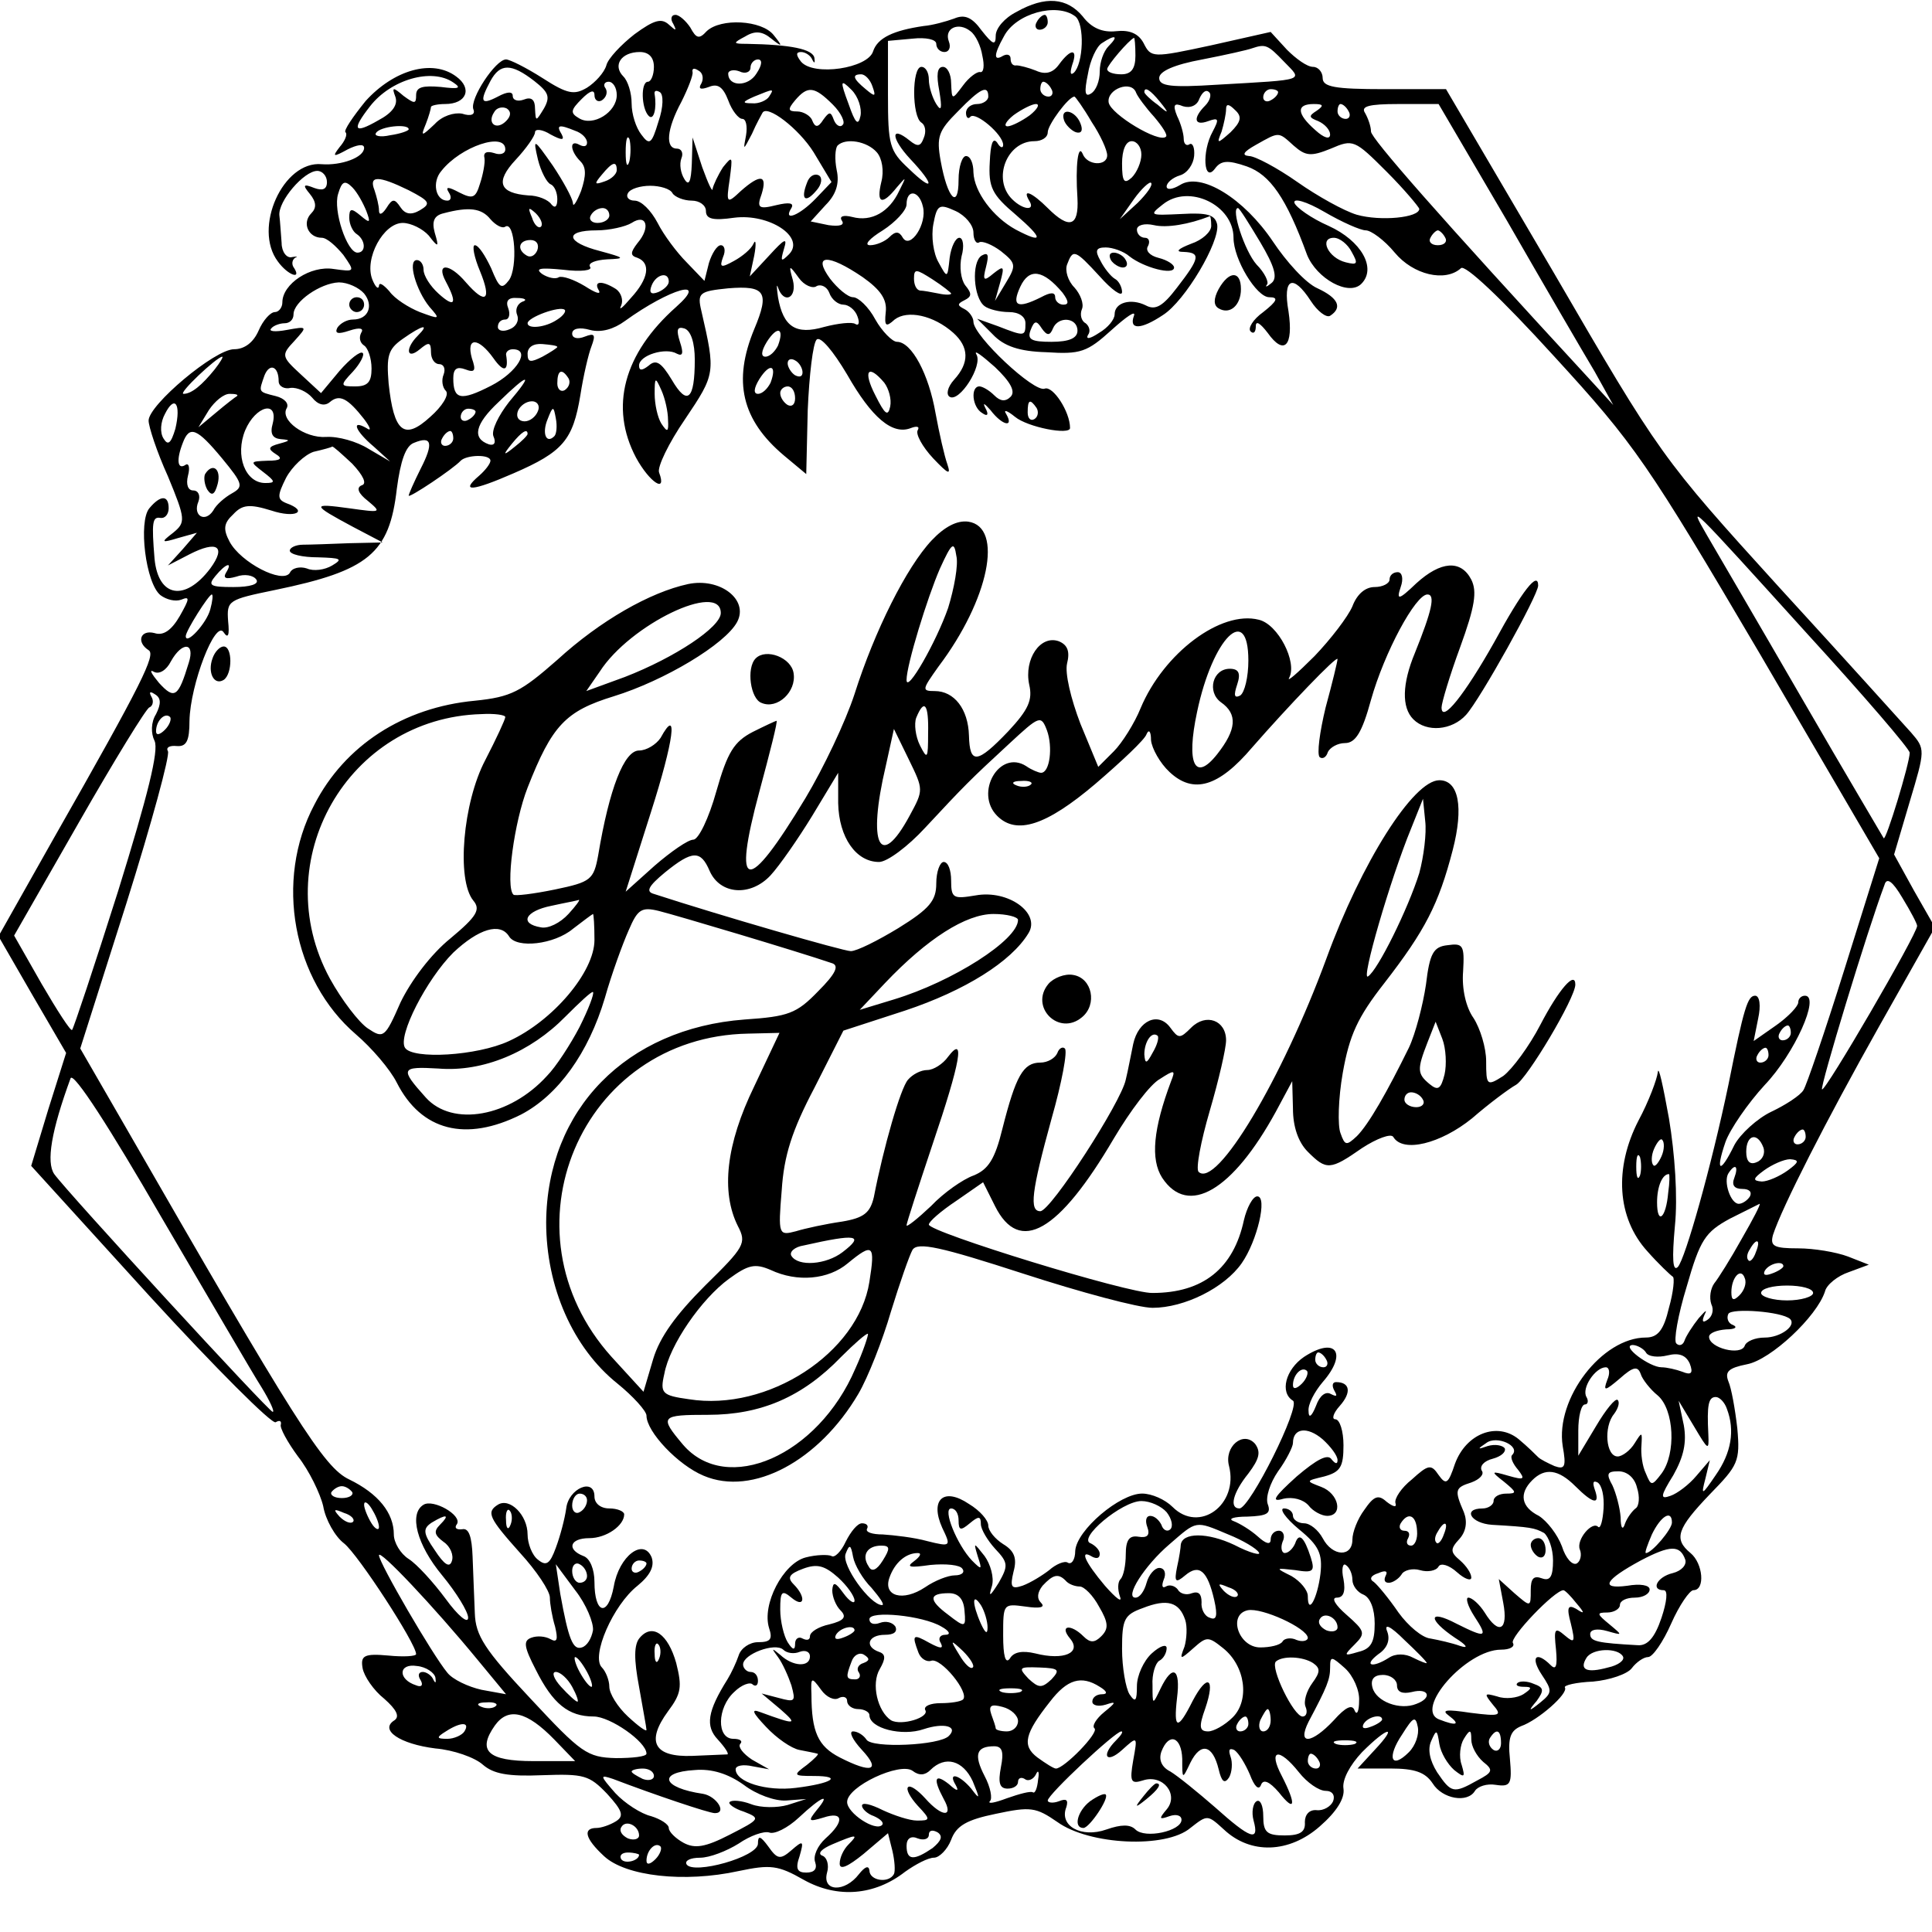 <?xml version="1.0" standalone="no"?>
<!DOCTYPE svg PUBLIC "-//W3C//DTD SVG 20010904//EN"
 "http://www.w3.org/TR/2001/REC-SVG-20010904/DTD/svg10.dtd">
<svg version="1.0" xmlns="http://www.w3.org/2000/svg"
 width="260pt" height="260pt" viewBox="0 0 260 260"
 preserveAspectRatio="xMidYMid meet">
<g transform="translate(0,260) scale(0.1,-0.1)"
fill="#000000" stroke="none">
<path d="M1368 2584 c-16 -8 -28 -22 -28 -32 0 -14 -4 -12 -19 7 -13 18 -23
22 -37 16 -11 -4 -29 -9 -41 -10 -41 -6 -62 -16 -68 -34 -7 -23 -80 -34 -97
-14 -7 9 -7 13 0 13 6 0 13 -5 15 -10 3 -6 4 -5 3 2 -2 12 -32 18 -91 19 -19
0 -19 1 -2 10 13 8 23 7 35 -3 15 -12 16 -11 3 5 -16 20 -71 23 -90 5 -10 -11
-14 -10 -22 5 -6 9 -15 17 -20 17 -6 0 -7 -6 -3 -12 5 -10 4 -10 -6 -1 -10 9
-20 6 -46 -13 -18 -14 -36 -33 -38 -42 -3 -10 -15 -23 -26 -30 -17 -10 -26 -9
-60 13 -22 14 -44 25 -49 25 -14 0 -49 -53 -44 -67 3 -7 -3 -10 -15 -6 -11 2
-27 -3 -37 -14 -18 -17 -19 -17 -12 0 4 10 7 21 7 23 0 2 9 4 19 4 29 0 37 21
15 37 -32 24 -84 9 -122 -33 -17 -21 -30 -40 -27 -42 3 -3 -1 -12 -8 -20 -10
-13 -9 -14 11 -3 12 6 22 8 22 2 0 -13 -31 -24 -57 -22 -52 5 -93 -86 -59
-131 13 -18 32 -25 22 -9 -4 5 -3 11 1 14 5 2 2 2 -4 1 -7 -2 -14 7 -14 19 -1
12 -2 29 -3 37 -2 19 33 60 51 60 7 0 13 -7 13 -15 0 -10 -6 -12 -17 -8 -15 6
-16 4 -6 -8 9 -11 9 -19 2 -26 -13 -13 -4 -33 14 -33 7 0 19 -11 29 -23 16
-23 16 -23 -13 -19 -31 5 -69 -20 -69 -45 0 -7 -5 -13 -10 -13 -6 0 -16 -11
-22 -25 -7 -16 -19 -25 -33 -25 -26 0 -115 -75 -115 -96 0 -8 11 -42 26 -75
24 -58 24 -62 7 -76 -17 -13 -16 -14 7 -7 l25 7 -19 -22 -20 -22 29 15 c37 19
50 11 28 -19 -34 -45 -70 -39 -75 13 -4 49 -3 57 8 55 6 -1 11 5 11 13 0 18
-11 18 -26 0 -15 -18 -5 -101 15 -117 8 -6 20 -9 28 -6 12 5 11 1 -2 -22 -11
-19 -22 -27 -34 -23 -19 5 -25 -12 -8 -23 10 -6 -8 -43 -127 -252 l-75 -133
45 -78 46 -79 -24 -76 -23 -76 160 -176 c88 -96 164 -172 169 -169 5 3 8 2 7
-3 -2 -4 9 -24 23 -43 15 -19 30 -50 34 -67 3 -18 16 -41 28 -50 19 -15 97
-135 97 -149 0 -3 -17 -4 -37 -2 -33 3 -38 0 -35 -17 2 -11 15 -30 29 -41 17
-15 21 -24 14 -29 -21 -13 7 -32 55 -38 24 -2 53 -12 64 -22 14 -12 33 -16 80
-14 56 2 63 0 87 -25 21 -23 23 -30 12 -37 -8 -5 -20 -9 -26 -9 -19 0 -16 -14
10 -38 29 -27 108 -36 181 -20 43 9 53 8 88 -12 45 -25 95 -21 136 11 14 10
31 19 39 19 7 0 18 11 23 24 7 19 21 27 60 35 47 10 54 9 83 -11 43 -31 146
-36 179 -8 23 18 23 18 45 -2 36 -34 88 -32 129 4 23 20 34 38 32 51 -2 12 9
32 25 49 35 35 49 37 17 3 l-23 -25 44 0 c33 0 47 -5 57 -20 13 -21 47 -27 57
-10 4 6 16 10 28 8 20 -3 22 1 19 35 -3 29 1 38 15 44 23 8 64 44 59 52 -2 3
15 7 38 8 22 2 46 10 52 18 6 8 16 15 22 15 6 0 20 20 31 45 11 25 25 45 30
45 16 0 13 36 -4 50 -23 19 -18 33 26 79 38 39 41 44 37 89 -3 26 -8 54 -12
63 -5 13 0 18 25 23 32 6 94 64 105 98 2 9 17 21 32 26 l27 10 -28 11 c-16 6
-46 11 -67 11 -33 0 -38 3 -34 18 12 37 71 153 143 281 l75 133 -28 49 -27 49
21 71 c21 70 21 71 2 93 -10 11 -90 100 -178 196 -158 174 -160 177 -303 423
l-145 247 -83 0 c-67 0 -83 3 -83 15 0 8 -6 15 -13 15 -8 0 -23 11 -35 23
l-22 24 -80 -18 c-79 -17 -81 -17 -91 3 -7 13 -19 18 -37 16 -18 -2 -33 4 -45
20 -21 25 -50 28 -89 6z m79 -6 c13 -10 11 -64 -2 -76 -5 -4 -5 1 -2 11 8 22
-2 22 -18 0 -8 -11 -18 -14 -31 -8 -10 4 -22 7 -26 7 -5 -1 -8 3 -8 9 0 5 -4
7 -10 4 -13 -8 -13 1 1 26 16 31 71 46 96 27z m-125 -53 c3 -13 2 -23 -3 -22
-4 1 -15 -7 -23 -18 -15 -20 -15 -20 -16 3 0 12 -5 22 -11 22 -8 0 -9 -11 -5
-32 4 -24 3 -29 -4 -18 -5 8 -10 23 -10 33 0 9 -4 17 -10 17 -13 0 -13 -67 0
-75 5 -3 7 -12 3 -21 -4 -11 -8 -12 -19 -3 -26 21 -25 3 1 -25 34 -36 32 -46
-2 -13 -26 24 -28 32 -28 99 l0 73 33 3 c18 2 32 -1 32 -7 0 -6 5 -11 11 -11
6 0 9 6 6 14 -7 18 13 27 29 14 7 -5 14 -20 16 -33z m170 13 c-7 -7 -12 -22
-12 -34 0 -13 -5 -26 -12 -30 -8 -5 -9 2 -4 26 3 19 12 38 19 42 18 12 23 10
9 -4z m36 -13 c0 -18 -6 -25 -19 -25 -11 0 -19 3 -19 7 0 5 29 39 36 42 1 1 2
-10 2 -24z m200 -8 c25 -26 32 -24 -90 -31 -62 -4 -78 -2 -78 9 0 9 20 18 58
25 31 6 62 13 67 15 18 6 21 5 43 -18z m-848 -7 c0 -11 -4 -20 -8 -20 -10 0
-9 -36 1 -46 7 -7 11 11 8 29 -1 5 2 6 7 3 5 -3 5 -20 -2 -40 -9 -30 -12 -32
-23 -17 -7 9 -13 27 -13 42 0 14 -5 30 -11 36 -15 15 -3 33 22 33 12 0 19 -7
19 -20z m138 -9 c-11 -18 -38 -18 -38 0 0 4 7 6 15 3 8 -4 15 -1 15 5 0 6 5
11 10 11 6 0 6 -7 -2 -19z m-299 -10 c19 -15 22 -21 13 -37 -11 -18 -11 -18
-12 0 0 12 -5 16 -15 12 -8 -3 -15 -1 -15 5 0 6 -7 6 -20 -1 -23 -12 -25 -7
-10 21 13 24 28 24 59 0z m225 -3 c-5 -8 -1 -9 10 -5 12 5 19 0 26 -18 5 -14
14 -25 19 -25 5 0 7 -10 5 -22 -4 -21 -4 -21 8 2 6 14 13 26 14 28 6 12 49
-21 69 -53 l24 -40 -21 -22 c-22 -23 -45 -32 -33 -13 4 7 -3 8 -20 4 -24 -6
-27 -4 -20 15 8 26 -2 27 -28 4 -19 -18 -20 -17 -15 16 4 31 4 32 -9 16 -7
-11 -13 -24 -14 -29 0 -6 -6 7 -14 29 l-13 40 -1 -35 c-1 -25 -4 -31 -10 -21
-5 8 -7 20 -4 28 3 7 0 13 -6 13 -16 0 -14 26 6 63 9 18 16 36 15 40 -1 5 2 6
8 2 6 -3 7 -11 4 -17z m-334 1 c12 -8 7 -9 -17 -6 -24 2 -33 0 -33 -11 0 -12
-2 -12 -17 -1 -14 12 -16 12 -11 -1 4 -11 -4 -22 -23 -32 -33 -19 -36 -13 -11
19 28 36 83 52 112 32z m564 -5 c5 -14 4 -15 -9 -4 -17 14 -19 20 -6 20 5 0
12 -7 15 -16z m-344 -12 c0 -23 -32 -43 -51 -31 -12 7 -11 11 4 26 11 11 17
13 17 5 0 -7 5 -10 10 -7 6 4 8 11 5 16 -4 5 -1 9 4 9 6 0 11 -8 11 -18z m328
-28 c-3 -14 -7 -10 -16 16 -12 32 -11 34 4 19 9 -9 14 -25 12 -35z m257 36 c3
-5 1 -10 -4 -10 -6 0 -11 5 -11 10 0 6 2 10 4 10 3 0 8 -4 11 -10z m138 -37
c11 -13 19 -25 16 -27 -9 -9 -74 30 -77 46 -3 18 31 31 37 13 2 -5 13 -20 24
-32z m-518 27 c-3 -5 -14 -10 -23 -9 -14 0 -13 2 3 9 27 11 27 11 20 0z m86
-11 c11 -11 17 -24 13 -27 -3 -4 -9 -1 -12 7 -4 11 -6 11 -14 0 -7 -11 -11
-11 -15 -1 -2 6 -12 12 -20 12 -13 0 -13 3 -3 15 17 20 26 19 51 -6z m209 11
c0 -5 -7 -10 -15 -10 -8 0 -15 -5 -15 -12 0 -6 3 -9 6 -5 7 7 44 -24 44 -38 0
-5 -4 -4 -8 3 -6 8 -9 -2 -10 -26 -2 -34 3 -44 35 -71 37 -32 38 -40 0 -20
-31 17 -56 51 -57 77 0 12 -4 22 -10 22 -5 0 -10 -14 -10 -32 0 -41 -15 -25
-24 25 -6 33 -3 41 23 67 31 32 41 36 41 20z m231 -7 c13 -16 12 -17 -3 -4
-10 7 -18 15 -18 17 0 8 8 3 21 -13z m61 -5 c-17 -17 -15 -28 4 -21 14 5 15 3
6 -14 -15 -27 -12 -70 3 -50 8 11 17 12 43 3 31 -11 53 -42 81 -119 13 -32 56
-56 73 -39 21 21 0 58 -44 78 -23 10 -44 25 -46 31 -2 7 16 2 40 -12 24 -14
49 -25 56 -25 7 0 25 -13 39 -30 25 -30 68 -40 89 -21 5 6 54 -40 125 -118
110 -120 126 -144 278 -402 l160 -274 -47 -150 c-26 -83 -51 -156 -55 -162 -4
-7 -24 -20 -43 -29 -19 -9 -42 -30 -50 -45 -19 -39 -26 -37 -12 4 6 17 30 52
53 77 40 42 75 120 54 120 -5 0 -9 -4 -9 -9 0 -5 -13 -19 -30 -31 l-30 -21 6
30 c4 18 2 31 -4 31 -10 0 -15 -15 -36 -120 -23 -110 -58 -234 -68 -245 -7 -7
-8 11 -4 55 4 39 0 97 -8 145 -8 44 -14 72 -15 62 -1 -9 -12 -39 -26 -65 -33
-64 -29 -131 12 -176 15 -17 31 -32 34 -34 3 -1 1 -21 -5 -42 -7 -30 -15 -40
-31 -40 -59 0 -122 -82 -112 -146 5 -28 3 -32 -11 -27 -9 4 -19 9 -22 12 -3 3
-14 14 -26 24 -29 24 -71 8 -86 -33 -9 -27 -12 -29 -22 -15 -10 15 -14 14 -36
-6 -14 -11 -24 -26 -22 -32 2 -6 -3 -5 -12 2 -11 10 -17 8 -30 -11 -9 -12 -16
-30 -16 -40 0 -24 -27 -23 -40 2 -6 11 -17 20 -25 20 -8 0 -15 5 -15 10 0 6
-6 10 -12 10 -7 0 2 -13 20 -28 27 -22 32 -33 29 -60 -4 -33 -17 -57 -17 -30
0 8 -10 20 -22 27 -22 11 -22 11 5 8 24 -4 27 -2 21 17 -9 28 -16 34 -21 19
-3 -7 -9 -13 -14 -13 -4 0 -6 7 -3 15 4 8 1 15 -5 15 -6 0 -11 -5 -11 -12 0
-7 -6 -6 -17 4 -10 9 -25 18 -33 21 -8 3 0 6 19 6 26 1 32 4 27 17 -3 9 3 28
14 44 11 15 20 33 20 38 0 20 19 23 40 5 11 -10 20 -22 20 -28 0 -6 -3 -5 -8
1 -5 8 -20 0 -47 -23 -31 -28 -35 -35 -18 -30 13 3 27 -1 34 -9 6 -8 18 -14
25 -14 22 0 16 30 -8 39 -21 8 -21 8 4 14 22 6 26 13 26 42 0 19 -5 35 -11 35
-5 0 -3 8 6 18 16 18 14 32 -5 32 -5 0 -6 -5 -2 -12 4 -7 3 -8 -5 -4 -7 4 -15
-2 -20 -16 -6 -15 -10 -17 -10 -7 -1 9 8 26 19 39 34 39 18 62 -25 34 -25 -17
-33 -48 -15 -59 11 -7 -58 -145 -72 -145 -14 0 -9 21 12 47 15 20 17 29 9 40
-16 18 -42 -4 -35 -30 13 -52 -40 -91 -76 -55 -10 10 -28 18 -41 18 -30 0 -88
-49 -90 -77 0 -12 -5 -19 -10 -16 -4 3 -16 -2 -25 -10 -9 -7 -25 -17 -36 -21
-15 -5 -17 -2 -12 19 5 18 1 28 -14 37 -11 7 -20 18 -20 25 0 7 -11 20 -26 29
-34 23 -53 6 -36 -32 12 -25 12 -26 -20 -18 -18 5 -45 8 -60 9 -14 0 -24 3
-21 8 2 4 -1 7 -7 7 -6 0 -15 -11 -22 -25 -6 -13 -15 -22 -19 -19 -4 2 -20 2
-35 -2 -30 -8 -59 -63 -49 -95 5 -15 2 -19 -15 -19 -11 0 -23 -8 -26 -18 -3
-9 -10 -24 -15 -32 -27 -43 -30 -63 -13 -81 10 -11 15 -19 13 -20 -2 0 -23 -1
-47 -2 -52 -2 -63 19 -33 60 18 24 19 33 11 65 -11 39 -32 54 -49 34 -8 -9 -8
-29 -1 -66 5 -29 10 -55 10 -58 0 -3 -11 5 -25 18 -14 13 -25 31 -25 40 0 9
-5 21 -10 26 -15 15 15 84 48 110 17 14 23 26 19 38 -11 27 -44 2 -51 -39 -8
-42 -26 -37 -26 6 0 17 -6 32 -15 35 -23 9 -18 24 8 24 23 0 47 17 47 32 0 4
-9 8 -20 8 -12 0 -20 7 -20 16 0 26 -35 11 -38 -16 -2 -14 -8 -37 -14 -53 -8
-22 -13 -25 -24 -16 -8 6 -14 22 -14 34 0 26 -24 50 -40 40 -16 -10 -12 -18
30 -65 22 -24 40 -51 40 -60 0 -8 3 -26 7 -39 4 -17 3 -22 -6 -17 -7 4 -18 5
-26 2 -11 -4 -10 -12 6 -43 23 -46 44 -63 78 -63 22 0 71 -34 71 -50 0 -4 -19
-6 -41 -6 -39 1 -47 7 -115 80 -62 66 -74 85 -75 115 -1 20 -2 54 -3 76 -1 27
-5 39 -14 37 -8 -1 -11 2 -7 7 7 12 -32 34 -45 26 -20 -12 -9 -54 25 -95 19
-23 35 -49 35 -57 0 -9 -14 3 -30 25 -17 23 -39 47 -50 54 -11 7 -20 22 -20
33 0 29 -21 55 -60 74 -34 16 -72 76 -306 483 l-56 97 62 195 c34 108 59 200
56 205 -3 5 2 8 12 7 13 -1 17 7 17 34 1 49 35 137 46 119 6 -9 8 -4 6 15 -2
28 0 29 63 42 126 26 154 49 164 136 5 38 12 58 23 62 24 10 27 0 9 -35 -9
-18 -16 -34 -16 -36 0 -4 60 36 70 47 8 8 40 9 40 0 0 -4 -7 -13 -15 -20 -27
-23 -9 -21 46 3 67 29 80 45 90 105 4 26 11 56 15 66 6 16 4 18 -9 13 -10 -4
-17 -2 -17 4 0 7 10 9 24 5 15 -4 32 1 47 12 61 44 114 59 69 19 -71 -63 -90
-135 -54 -203 18 -33 42 -49 31 -20 -3 7 13 40 35 72 41 61 41 62 22 145 -6
25 -3 27 36 31 50 4 56 -5 35 -55 -29 -70 -17 -122 40 -170 l30 -25 2 86 c2
47 7 90 12 95 5 5 22 -15 41 -47 33 -58 61 -82 86 -72 8 3 12 2 9 -3 -3 -5 6
-22 21 -38 20 -21 24 -23 19 -8 -4 11 -11 42 -16 69 -9 52 -32 96 -52 96 -6 0
-20 14 -29 30 -9 17 -23 30 -30 30 -7 0 -21 12 -31 25 -24 33 -3 34 44 2 24
-17 33 -30 31 -47 -2 -19 0 -21 12 -10 17 13 52 6 79 -18 21 -19 22 -40 1 -63
-9 -10 -11 -20 -6 -23 13 -8 45 42 36 57 -4 7 7 -1 25 -17 21 -20 28 -33 21
-40 -7 -7 -14 -6 -22 2 -7 7 -16 12 -20 12 -12 0 -10 -28 4 -36 7 -5 9 -2 4 7
-4 8 -1 6 7 -3 16 -21 32 -24 21 -5 -4 6 1 5 12 -4 17 -14 74 -25 74 -15 0 22
-23 57 -34 53 -14 -6 -96 71 -96 90 0 6 -6 14 -12 17 -10 5 -10 7 0 12 10 5
10 9 1 20 -6 8 -8 25 -5 39 4 14 2 25 -3 25 -5 0 -11 -12 -13 -27 -3 -28 -3
-28 -15 -6 -7 12 -10 35 -7 51 5 27 8 28 30 18 13 -6 24 -19 24 -29 0 -10 4
-16 8 -13 4 2 17 -3 29 -12 20 -16 21 -19 7 -42 l-15 -25 7 25 c6 22 5 23 -9
12 -13 -11 -15 -10 -10 9 4 16 3 20 -6 15 -14 -9 -11 -57 4 -68 5 -4 20 -8 33
-8 13 0 22 -6 22 -15 0 -18 -1 -18 -37 -4 l-28 10 21 -21 c15 -16 36 -23 72
-24 46 -3 55 0 88 30 20 18 33 27 30 19 -7 -19 9 -19 39 1 30 19 77 99 73 122
-3 13 -13 16 -48 14 -43 -2 -44 -2 -25 13 35 28 95 -1 95 -45 0 -29 31 -80 48
-80 13 0 11 -5 -8 -20 -14 -10 -21 -22 -17 -26 4 -4 7 -1 7 7 0 8 6 4 16 -9
22 -31 35 -18 28 29 -8 45 6 51 30 14 9 -14 21 -23 26 -20 17 11 11 24 -17 37
-16 7 -42 36 -60 63 -39 58 -97 94 -125 76 -10 -6 -18 -7 -18 -2 0 5 8 12 18
15 10 3 18 15 19 26 1 11 -2 18 -6 16 -4 -3 -8 0 -8 7 0 7 -4 21 -9 31 -6 15
-4 18 8 13 10 -3 19 1 22 10 4 9 9 13 13 9 4 -3 1 -12 -5 -18z m98 18 c0 -3
-4 -8 -10 -11 -5 -3 -10 -1 -10 4 0 6 5 11 10 11 6 0 10 -2 10 -4z m-251 -40
c12 -18 21 -38 21 -45 0 -15 -27 -14 -33 2 -6 14 -10 -15 -7 -60 2 -38 -11
-42 -40 -13 -21 21 -35 27 -25 10 9 -14 -8 -13 -23 2 -27 27 -7 78 30 78 10 0
18 5 18 12 0 10 28 48 36 48 1 0 12 -15 23 -34z m-788 1 c-13 -13 -26 -3 -16
12 3 6 11 8 17 5 6 -4 6 -10 -1 -17z m705 8 c-11 -8 -25 -15 -30 -15 -6 0 -2
7 8 15 11 8 25 15 30 15 6 0 2 -7 -8 -15z m270 -23 c-18 -16 -19 -16 -12 1 3
10 6 24 6 30 0 8 4 7 12 -1 10 -9 8 -16 -6 -30z m116 29 c-11 -7 -11 -9 2 -14
9 -4 16 -12 16 -18 0 -7 -8 -5 -20 6 -25 22 -26 35 -2 35 13 0 14 -2 4 -9z
m43 -1 c3 -5 1 -10 -4 -10 -6 0 -11 5 -11 10 0 6 2 10 4 10 3 0 8 -4 11 -10z
m213 -147 c50 -87 103 -178 118 -203 l25 -45 -33 36 c-202 219 -293 323 -293
332 0 7 -4 18 -8 25 -6 9 5 12 45 12 l54 0 92 -157z m-1478 123 c0 -2 -11 -6
-25 -8 -13 -3 -22 -1 -19 3 5 9 44 13 44 5z m206 -7 c-8 13 -4 14 18 5 9 -3
16 -10 16 -16 0 -5 -4 -6 -10 -3 -14 8 -13 -8 1 -22 8 -8 8 -19 1 -40 -6 -15
-11 -23 -11 -16 -1 7 -13 29 -27 50 -26 37 -27 38 -20 8 4 -16 12 -31 17 -33
5 -2 9 -11 9 -20 0 -10 -3 -13 -8 -7 -4 6 -18 12 -31 12 -39 3 -45 18 -17 48
14 15 26 32 26 37 0 5 10 4 21 -3 15 -8 19 -8 15 0z m91 -36 c-3 -10 -5 -4 -5
12 0 17 2 24 5 18 2 -7 2 -21 0 -30z m894 21 c16 -14 23 -15 50 -4 30 13 32
12 75 -31 24 -24 43 -47 44 -50 0 -12 -52 -17 -84 -8 -17 5 -53 25 -80 44 -27
19 -57 35 -65 35 -11 1 -7 6 9 15 32 18 30 18 51 -1z m-1061 -5 c0 -6 -7 -8
-15 -5 -10 3 -15 1 -13 -7 1 -6 -2 -22 -6 -34 -6 -20 -10 -21 -28 -12 -15 8
-19 8 -14 0 4 -6 3 -11 -2 -11 -16 0 -21 25 -8 40 26 33 86 53 86 29z m500 -4
c7 -8 10 -25 6 -40 -7 -29 1 -32 21 -7 13 15 13 15 3 -5 -13 -28 -37 -42 -63
-35 -12 3 -18 1 -14 -5 4 -6 -3 -8 -18 -6 l-24 5 20 22 c14 14 19 29 15 47 -3
15 -2 29 1 33 11 11 40 6 53 -9z m356 -3 c0 -10 -6 -24 -13 -31 -10 -9 -13 -6
-13 19 0 18 5 30 13 30 7 0 13 -8 13 -18z m-706 -21 c0 -5 -7 -12 -16 -15 -14
-5 -15 -4 -4 9 14 17 20 19 20 6z m-337 -55 c6 -16 5 -17 -8 -6 -12 10 -15 10
-15 -3 0 -9 5 -19 10 -22 12 -8 13 -25 1 -25 -14 0 -33 57 -26 79 5 17 9 19
19 9 7 -7 15 -22 19 -32z m57 28 c29 -15 30 -18 15 -27 -12 -7 -20 -5 -26 4
-8 12 -11 12 -19 -1 -6 -9 -10 -10 -10 -3 0 6 -3 18 -6 27 -8 20 5 20 46 0z
m981 -17 l-24 -22 19 27 c10 14 21 24 23 22 3 -3 -6 -15 -18 -27z m-626 13 c3
-5 15 -10 26 -10 10 0 19 -6 19 -14 0 -11 10 -13 38 -9 47 6 96 -26 74 -49
-11 -11 -12 -10 -7 7 5 16 1 14 -20 -9 l-26 -28 6 28 c3 16 2 23 -1 16 -3 -7
-15 -17 -26 -23 -18 -10 -20 -9 -15 5 4 9 2 16 -3 16 -5 0 -12 -11 -16 -24
l-6 -24 -24 25 c-13 13 -31 37 -39 53 -9 17 -22 30 -31 30 -8 0 -12 5 -9 10 3
6 17 10 30 10 13 0 27 -4 30 -10z m337 -18 c6 -23 -17 -58 -27 -42 -5 9 -10 9
-18 1 -6 -6 -18 -11 -26 -11 -9 0 -1 9 17 20 17 11 32 27 32 35 0 21 17 19 22
-3z m-582 -17 c7 -8 16 -13 20 -10 13 8 17 -55 5 -72 -10 -13 -13 -11 -24 16
-8 17 -17 31 -22 31 -4 0 -1 -16 7 -35 16 -39 8 -46 -19 -15 -22 26 -41 27
-27 1 16 -30 12 -36 -10 -16 -11 10 -20 24 -20 32 0 7 -4 13 -9 13 -13 0 -1
-41 17 -63 15 -17 14 -17 -13 -7 -15 6 -34 18 -41 28 -8 9 -14 13 -14 7 -1 -5
-5 -1 -9 9 -11 28 15 76 41 76 11 0 27 -8 35 -17 13 -17 14 -16 8 4 -4 15 -1
23 12 26 34 9 51 7 63 -8z m68 -10 c-3 -3 -9 2 -12 12 -6 14 -5 15 5 6 7 -7
10 -15 7 -18z m92 15 c0 -5 -7 -10 -16 -10 -8 0 -12 5 -9 10 3 6 10 10 16 10
5 0 9 -4 9 -10z m876 -36 c19 -32 24 -48 15 -55 -6 -5 -9 -6 -6 -2 3 3 -3 16
-14 27 -16 18 -35 76 -25 76 2 0 15 -21 30 -46z m-838 -1 c-10 -13 -10 -17 0
-20 18 -7 15 -28 -9 -54 -11 -13 -17 -18 -13 -10 3 7 0 17 -7 22 -19 12 -31
11 -23 -2 3 -6 -5 -3 -19 6 -15 9 -30 14 -35 12 -4 -3 -14 -1 -22 4 -11 8 -3
9 28 6 24 -3 40 -1 36 4 -3 5 7 9 23 10 25 1 24 2 -9 11 -47 12 -49 28 -5 28
17 0 39 5 47 10 20 13 26 -6 8 -27z m772 23 c0 -8 -12 -19 -27 -24 -18 -7 -22
-11 -10 -11 23 -1 22 -8 -9 -48 -19 -25 -29 -31 -42 -24 -20 10 -42 4 -42 -12
0 -7 -9 -18 -21 -25 -12 -8 -18 -9 -15 -3 4 5 2 12 -3 16 -6 3 -8 12 -5 19 3
7 -2 20 -10 29 -9 9 -13 23 -10 31 8 21 10 21 44 -16 16 -18 30 -28 30 -21 0
6 -4 15 -10 18 -5 3 -14 14 -19 24 -8 14 -6 18 7 18 9 0 24 -5 32 -12 19 -15
60 -26 60 -15 0 4 -9 10 -21 13 -12 3 -18 10 -14 16 3 6 1 11 -4 11 -6 0 -11
5 -11 11 0 6 10 9 23 6 17 -4 47 1 75 12 1 1 2 -5 2 -13z m315 -16 c3 -5 -1
-10 -10 -10 -9 0 -13 5 -10 10 3 6 8 10 10 10 2 0 7 -4 10 -10z m-1222 -17
c-3 -7 -9 -10 -14 -7 -14 8 -11 21 5 21 8 0 12 -6 9 -14z m1096 -2 c9 -16 8
-18 -8 -14 -24 6 -36 33 -16 33 8 0 19 -9 24 -19z m-720 -46 c6 3 14 -1 17 -9
3 -9 12 -16 19 -16 7 0 16 -7 19 -16 3 -8 2 -13 -3 -10 -4 3 -23 1 -42 -4 -38
-11 -55 0 -62 40 -2 14 -2 19 0 13 8 -23 26 -14 20 10 -6 21 -5 21 8 3 7 -10
19 -15 24 -11z m181 -10 c0 -2 -8 -2 -17 0 -10 2 -21 4 -25 4 -5 1 -8 8 -8 16
0 14 3 13 25 -1 14 -9 25 -18 25 -19z m150 1 c8 -11 9 -16 1 -16 -6 0 -11 5
-11 10 0 7 -6 7 -19 0 -32 -16 -40 -12 -28 14 12 26 31 23 57 -8z m-530 15 c0
-5 -7 -11 -14 -14 -10 -4 -13 -1 -9 9 6 15 23 19 23 5z m-410 -16 c13 -16 6
-35 -15 -35 -8 0 -17 -5 -21 -11 -4 -8 1 -9 16 -4 15 5 20 3 16 -3 -3 -6 -2
-13 4 -17 5 -3 10 -17 10 -31 0 -18 -5 -24 -22 -24 -20 0 -21 1 -3 20 10 11
16 23 13 25 -3 3 -17 -8 -31 -24 l-25 -30 -27 25 c-26 24 -27 26 -9 45 18 20
18 20 -10 15 -16 -3 -25 -2 -21 2 3 4 12 7 18 7 7 0 12 5 12 12 0 17 36 42 61
43 12 0 27 -7 34 -15z m213 -11 c-7 -3 -10 -11 -7 -18 3 -8 -2 -16 -10 -19 -9
-4 -16 -2 -16 3 0 6 4 10 10 10 5 0 7 7 4 15 -4 10 0 15 12 14 11 0 14 -3 7
-5z m47 -24 c-16 -11 -40 -13 -40 -5 0 8 44 24 50 18 2 -2 -2 -8 -10 -13z
m667 -12 c7 17 33 15 33 -3 0 -10 -11 -15 -35 -15 -27 0 -33 3 -28 16 5 13 8
13 15 2 7 -10 11 -10 15 0z m-855 -10 c-17 -17 -15 -33 3 -18 12 10 15 10 15
-4 0 -9 5 -16 11 -16 6 0 9 -6 6 -14 -3 -7 -2 -17 3 -22 5 -5 -5 -21 -21 -35
-35 -32 -49 -21 -56 45 -3 37 -1 46 19 60 27 19 37 21 20 4z m373 -32 c0 -54
-10 -63 -31 -27 -14 23 -21 28 -31 19 -9 -7 -13 -7 -13 0 0 14 36 25 51 16 8
-4 9 1 4 16 -5 16 -4 21 6 18 9 -3 14 -20 14 -42z m112 19 c-4 -8 -11 -15 -17
-15 -6 0 -6 7 2 20 14 22 24 19 15 -5z m-383 -17 c14 -20 21 -18 17 5 0 4 4 7
9 7 25 0 6 -31 -29 -49 -41 -21 -51 -19 -51 10 0 13 5 16 16 12 13 -5 15 -2 9
15 -8 29 9 28 29 0z m86 15 c0 -1 -9 -7 -20 -13 -16 -8 -20 -8 -20 4 0 9 8 14
20 13 11 -1 20 -2 20 -4z m-461 -30 c-17 -21 -31 -33 -42 -33 -8 0 44 49 52
50 2 0 -3 -8 -10 -17z m791 -4 c0 -6 -4 -7 -10 -4 -5 3 -10 11 -10 16 0 6 5 7
10 4 6 -3 10 -11 10 -16z m-705 -12 c0 -7 8 -11 16 -9 9 1 22 -5 29 -13 8 -10
17 -12 24 -6 13 11 24 5 46 -23 9 -12 10 -17 3 -12 -21 12 -15 -4 10 -25 l22
-20 -29 17 c-16 10 -41 17 -57 16 -29 -2 -63 23 -53 39 3 6 -3 13 -15 16 -24
6 -23 5 -15 28 7 17 19 12 19 -8z m662 -2 c-4 -8 -11 -15 -17 -15 -6 0 -6 7 2
20 14 22 24 19 15 -5z m-272 6 c3 -5 1 -12 -5 -16 -5 -3 -10 1 -10 9 0 18 6
21 15 7z m425 -6 c6 -8 10 -22 8 -32 -3 -14 -7 -11 -20 15 -17 33 -10 43 12
17z m-505 -26 c-14 -18 -24 -38 -21 -46 4 -9 1 -13 -6 -11 -23 8 -19 27 13 57
41 40 48 40 14 0z m214 -24 c1 -17 -1 -17 -9 -5 -5 8 -9 26 -9 40 0 23 1 23 9
5 5 -11 9 -29 9 -40z m171 29 c0 -8 -4 -12 -10 -9 -5 3 -10 10 -10 16 0 5 5 9
10 9 6 0 10 -7 10 -16z m-751 3 c-2 -1 -15 -11 -28 -22 l-24 -20 14 23 c8 12
20 22 28 22 8 0 12 -1 10 -3z m-83 -44 c-6 -20 -10 -23 -16 -13 -5 8 -4 22 2
33 13 26 22 14 14 -20z m488 24 c-3 -8 -11 -14 -18 -14 -8 0 -12 6 -9 14 3 7
11 13 19 13 7 0 11 -6 8 -13z m671 4 c3 -5 2 -12 -3 -15 -5 -3 -9 1 -9 9 0 17
3 19 12 6z m-1028 -21 c-4 -14 0 -20 11 -21 13 -1 13 -2 -2 -6 -15 -4 -16 -7
-5 -14 10 -6 7 -9 -11 -9 -24 -1 -24 -1 -6 -15 17 -13 17 -15 3 -15 -27 0 -41
37 -27 71 14 33 45 41 37 9z m273 16 c0 -3 -4 -8 -10 -11 -5 -3 -10 -1 -10 4
0 6 5 11 10 11 6 0 10 -2 10 -4z m106 -33 c-11 -11 -17 4 -9 23 7 18 8 18 11
1 2 -10 1 -21 -2 -24z m-447 -30 c28 -34 29 -38 13 -47 -9 -5 -21 -15 -25 -23
-11 -17 -28 -7 -20 12 3 8 0 15 -7 15 -7 0 -10 8 -7 20 3 11 1 18 -4 14 -10
-6 -12 7 -3 30 9 24 19 20 53 -21z m311 27 c0 -5 -5 -10 -11 -10 -5 0 -7 5 -4
10 3 6 8 10 11 10 2 0 4 -4 4 -10z m100 6 c0 -2 -8 -10 -17 -17 -16 -13 -17
-12 -4 4 13 16 21 21 21 13z m-236 -40 c15 -16 20 -27 13 -29 -8 -3 -5 -11 8
-21 19 -16 18 -16 -25 -10 -51 7 -51 5 5 -25 l40 -21 -45 -1 c-25 -1 -53 -2
-62 -2 -10 0 -18 -4 -18 -8 0 -5 17 -9 38 -9 31 -1 34 -2 19 -11 -10 -6 -25
-8 -34 -4 -9 3 -20 1 -23 -6 -10 -15 -66 14 -81 42 -9 17 -8 25 5 37 12 13 22
14 51 5 33 -11 51 -1 20 10 -12 5 -12 10 0 34 8 15 25 31 37 35 13 3 24 6 25
7 1 1 13 -10 27 -23z m1960 -231 c75 -82 136 -153 136 -158 0 -14 -32 -119
-35 -115 -1 2 -51 86 -110 188 -59 102 -117 201 -128 220 -26 45 -25 44 137
-135z m-2130 84 c-4 -7 0 -9 14 -5 11 4 23 2 27 -4 4 -6 -8 -10 -31 -10 -31 0
-35 2 -24 15 14 17 24 20 14 4z m-21 -49 c-5 -19 -33 -49 -33 -36 0 7 31 56
35 56 2 0 1 -9 -2 -20z m-29 -72 c-14 -46 -19 -50 -40 -27 -10 12 -14 19 -7
15 7 -4 17 2 23 14 15 27 33 26 24 -2z m-44 -69 c-7 -11 -7 -26 -2 -36 6 -13
-9 -73 -49 -202 -32 -101 -60 -185 -62 -187 -2 -2 -20 26 -41 62 l-37 65 87
152 c48 84 91 154 95 155 5 2 6 9 3 14 -4 7 -2 8 4 4 9 -5 9 -13 2 -27z m12
-21 c-7 -7 -12 -8 -12 -2 0 14 12 26 19 19 2 -3 -1 -11 -7 -17z m2358 -264 c0
-11 -124 -224 -128 -220 -3 3 61 214 84 275 3 11 11 5 24 -17 11 -18 20 -35
20 -38z m-170 -144 c0 -5 -5 -10 -11 -10 -5 0 -7 5 -4 10 3 6 8 10 11 10 2 0
4 -4 4 -10z m-30 -30 c0 -5 -5 -10 -11 -10 -5 0 -7 5 -4 10 3 6 8 10 11 10 2
0 4 -4 4 -10z m-2028 -447 c11 -18 18 -33 15 -33 -5 0 -276 295 -294 320 -11
16 -4 58 22 129 4 9 54 -69 121 -185 64 -109 125 -214 136 -231z m2078 337 c0
-5 -5 -10 -11 -10 -5 0 -7 5 -4 10 3 6 8 10 11 10 2 0 4 -4 4 -10z m-194 -26
c-4 -9 -9 -15 -11 -12 -3 3 -3 13 1 22 4 9 9 15 11 12 3 -3 3 -13 -1 -22z
m137 12 c3 -8 -1 -17 -9 -20 -9 -4 -14 1 -14 14 0 23 15 27 23 6z m-166 -38
c-3 -7 -5 -2 -5 12 0 14 2 19 5 13 2 -7 2 -19 0 -25z m199 7 c-11 -8 -27 -15
-35 -15 -13 1 -12 4 3 15 11 8 27 15 35 15 13 -1 12 -4 -3 -15z m-72 -10 c-4
-10 0 -15 11 -15 9 0 13 -4 10 -10 -3 -5 -10 -10 -15 -10 -11 0 -21 30 -14 41
9 14 14 10 8 -6z m-89 -20 c-3 -35 -15 -44 -15 -13 0 21 7 38 16 38 1 0 1 -11
-1 -25z m99 -62 c-15 -27 -32 -54 -37 -60 -5 -7 -7 -19 -4 -28 4 -8 1 -17 -5
-21 -7 -5 -8 -2 -4 7 4 8 1 5 -8 -5 -8 -10 -17 -24 -19 -30 -2 -6 -7 -8 -11
-4 -4 3 2 38 14 77 18 63 25 73 58 91 20 10 38 19 40 20 2 0 -9 -21 -24 -47z
m19 -18 c-3 -9 -8 -14 -10 -11 -3 3 -2 9 2 15 9 16 15 13 8 -4z m37 -19 c0 -2
-7 -7 -16 -10 -8 -3 -12 -2 -9 4 6 10 25 14 25 6z m-59 -39 c-8 -8 -11 -7 -11
4 0 20 13 34 18 19 3 -7 -1 -17 -7 -23z m99 3 c0 -5 -16 -10 -35 -10 -19 0
-35 5 -35 10 0 6 16 10 35 10 19 0 35 -4 35 -10z m-31 -35 c9 -9 -13 -25 -34
-25 -13 0 -25 -5 -27 -11 -5 -14 -48 -3 -48 12 0 5 10 9 23 10 12 0 16 3 9 6
-6 2 -9 9 -6 15 5 8 72 3 83 -7z m-194 -45 c3 -6 17 -7 29 -4 16 4 25 0 30
-11 5 -13 2 -16 -10 -11 -8 3 -21 6 -28 6 -16 0 -55 29 -39 30 6 0 15 -5 18
-10z m-430 -10 c3 -5 1 -10 -4 -10 -6 0 -11 5 -11 10 0 6 2 10 4 10 3 0 8 -4
11 -10z m-33 -32 c-7 -7 -12 -8 -12 -2 0 14 12 26 19 19 2 -3 -1 -11 -7 -17z
m411 5 c-6 -16 -3 -15 17 2 18 16 24 17 28 6 2 -7 13 -21 23 -29 22 -19 25
-78 5 -105 -13 -17 -14 -17 -21 0 -5 10 -7 27 -6 38 1 18 1 19 -9 3 -6 -10
-17 -18 -23 -18 -16 0 -19 40 -5 57 6 8 8 16 5 19 -3 3 -16 -13 -29 -35 l-24
-40 0 34 c0 19 4 35 9 35 4 0 5 5 2 10 -7 12 12 40 26 40 5 0 6 -8 2 -17z
m161 -39 c11 -29 6 -59 -15 -89 -19 -28 -20 -28 -14 -5 l6 25 -18 -21 c-10
-12 -26 -24 -35 -27 -14 -5 -14 -1 4 28 14 25 18 44 14 67 l-7 33 21 -35 c19
-32 20 -33 19 -10 -2 39 0 50 10 50 5 0 12 -7 15 -16z m-289 -62 c-3 -3 1 -12
8 -20 10 -13 8 -14 -13 -8 -24 7 -24 6 -6 -8 17 -14 18 -16 3 -16 -9 0 -17 -4
-17 -10 0 -5 -7 -10 -15 -10 -27 0 -16 -20 13 -22 52 -3 57 -4 70 -11 6 -5 12
-21 12 -37 0 -22 -4 -28 -15 -24 -11 4 -15 0 -15 -16 0 -23 0 -23 -22 -4 l-21
19 6 -32 c7 -37 -6 -44 -25 -13 -7 11 -17 20 -22 20 -4 0 -1 -11 8 -25 19 -29
16 -30 -24 -10 -38 20 -39 6 -2 -19 16 -10 19 -15 7 -11 -11 4 -29 8 -40 10
-11 1 -30 17 -43 35 -13 19 -28 37 -33 41 -7 4 -4 9 6 12 9 4 13 3 10 -3 -3
-6 -2 -10 4 -10 5 0 13 5 17 11 3 6 15 9 25 6 10 -3 22 -1 25 5 3 5 14 2 25
-8 10 -9 19 -12 19 -7 0 6 -7 16 -15 23 -13 11 -14 15 -1 29 9 10 11 23 6 36
-13 30 -12 33 10 40 11 4 18 11 14 16 -3 6 3 13 15 16 11 3 18 9 16 14 -3 4
-13 6 -23 3 -14 -5 -14 -4 -2 4 14 11 47 -4 35 -16z m85 -42 c24 -24 34 -26
26 -4 -3 9 -2 12 4 9 6 -4 9 -19 8 -35 -1 -16 -4 -27 -7 -25 -8 9 -30 -17 -25
-30 3 -7 1 -16 -4 -19 -6 -3 -15 7 -20 23 -6 16 -20 34 -31 41 -24 12 -27 30
-9 48 17 17 35 15 58 -8z m83 -2 c4 -12 3 -25 -2 -28 -4 -3 -11 -12 -14 -20
-3 -10 -6 -7 -6 8 -1 13 -6 32 -11 43 -9 16 -7 19 8 19 12 0 22 -9 25 -22z
m-1729 -6 c2 -4 -4 -8 -14 -8 -10 0 -16 4 -14 8 3 4 9 8 14 8 5 0 11 -4 14 -8z
m316 -11 c0 -6 -4 -13 -10 -16 -5 -3 -10 1 -10 9 0 9 5 16 10 16 6 0 10 -4 10
-9z m-280 -36 c0 -5 -5 -3 -10 5 -5 8 -10 20 -10 25 0 6 5 3 10 -5 5 -8 10
-19 10 -25z m1060 20 c7 -9 9 -19 5 -23 -4 -4 -10 -1 -12 6 -3 6 -9 12 -15 12
-6 0 -7 -7 -4 -15 4 -11 0 -15 -12 -13 -12 2 -17 -4 -17 -24 0 -14 -3 -29 -7
-33 -4 -4 -4 -14 -1 -23 4 -10 -5 -3 -20 14 -27 32 -35 50 -17 39 6 -3 10 -2
10 4 0 5 -6 11 -12 14 -19 6 42 57 68 57 12 0 27 -7 34 -15z m-1095 -13 c-3
-3 -11 0 -18 7 -9 10 -8 11 6 5 10 -3 15 -9 12 -12z m212 -4 c-3 -8 -6 -5 -6
6 -1 11 2 17 5 13 3 -3 4 -12 1 -19z m603 6 c0 -14 3 -14 15 -4 12 10 15 10
15 -1 0 -7 9 -22 19 -33 18 -19 18 -23 5 -46 -12 -19 -14 -20 -9 -4 3 11 -2
29 -10 40 -15 19 -15 19 -9 -1 6 -18 5 -18 -8 -5 -20 21 -40 70 -28 70 6 0 10
-7 10 -16z m-698 -6 c-9 -9 -7 -14 5 -23 9 -6 14 -18 11 -26 -3 -9 -10 -5 -23
15 -16 23 -16 29 -4 37 20 12 25 11 11 -3z m1315 -8 c1 -11 -3 -20 -8 -20 -6
0 -7 5 -4 10 3 6 1 10 -5 10 -6 0 -8 5 -5 10 10 16 21 11 22 -10z m343 11 c0
-9 -27 -41 -35 -41 -2 0 2 11 8 25 12 25 27 34 27 16z m-597 -16 c20 -8 38
-19 41 -24 4 -5 -12 -1 -33 10 -36 17 -70 17 -72 0 0 -3 -2 -17 -5 -30 -4 -20
-2 -22 11 -11 19 16 30 6 39 -33 5 -22 3 -28 -6 -24 -7 2 -12 12 -11 21 0 11
-4 15 -13 12 -7 -3 -16 -1 -19 5 -4 5 -11 7 -16 4 -5 -3 -6 1 -3 9 4 9 1 16
-6 16 -6 0 -14 -9 -17 -20 -3 -11 -9 -20 -15 -20 -15 0 12 43 46 72 37 32 34
32 79 13z m290 0 c-3 -9 -8 -14 -10 -11 -3 3 -2 9 2 15 9 16 15 13 8 -4z
m-770 -72 c11 -13 18 -23 14 -23 -16 0 -55 54 -49 69 5 13 7 13 10 -4 2 -11
13 -30 25 -42z m15 37 c-8 -13 -15 -16 -19 -8 -10 15 -2 28 17 28 12 0 12 -4
2 -20z m1080 1 c2 -7 -5 -15 -17 -18 -21 -5 -30 -23 -12 -23 6 0 4 -16 -3 -37
-9 -27 -19 -38 -32 -37 -54 3 -64 5 -64 15 0 6 9 8 23 4 21 -6 21 -6 3 9 -17
14 -18 16 -3 16 9 0 17 5 17 10 0 6 9 10 20 10 11 0 20 5 20 11 0 6 -13 8 -30
5 -38 -5 -30 8 18 34 40 21 53 21 60 1z m-1625 -135 l38 -46 -33 6 c-18 4 -39
14 -46 23 -20 24 -92 148 -92 158 0 9 73 -68 133 -141z m587 133 c-11 -8 -6
-9 22 -5 21 2 40 0 43 -5 4 -5 -1 -9 -10 -9 -9 0 -27 -7 -40 -16 -30 -20 -57
-12 -48 13 7 20 22 33 38 33 6 0 3 -5 -5 -11z m-440 -20 c0 -5 -4 -9 -10 -9
-5 0 -10 7 -10 16 0 8 5 12 10 9 6 -3 10 -10 10 -16z m80 17 c0 -3 -4 -8 -10
-11 -5 -3 -10 -1 -10 4 0 6 5 11 10 11 6 0 10 -2 10 -4z m280 -50 c0 -5 -7 -1
-15 10 -11 15 -14 16 -15 4 0 -9 5 -21 11 -27 9 -9 5 -14 -15 -19 -14 -3 -26
-10 -26 -16 0 -5 -4 -6 -10 -3 -5 3 -10 0 -10 -7 0 -9 -3 -9 -10 2 -5 8 -10
28 -10 44 0 24 2 27 15 16 18 -15 20 1 3 18 -9 9 -6 14 13 21 19 7 29 4 47
-12 12 -11 22 -25 22 -31z m670 28 c0 -8 7 -17 15 -20 9 -4 15 -19 15 -39 0
-25 -5 -34 -22 -38 -20 -6 -20 -5 -5 10 15 15 14 18 -11 40 -15 13 -21 23 -13
23 9 0 12 8 9 25 -3 13 -1 22 3 19 5 -3 9 -12 9 -20z m-1022 -68 c-2 -11 -8
-21 -15 -23 -12 -4 -18 11 -29 72 l-6 40 26 -35 c15 -19 25 -44 24 -54z m636
67 c4 -5 13 -8 19 -8 6 0 18 -12 26 -27 13 -22 13 -30 3 -40 -9 -9 -15 -9 -24
0 -17 17 -33 15 -18 -3 16 -19 -8 -30 -47 -20 -17 4 -29 2 -34 -7 -6 -8 -9 4
-9 31 0 43 0 43 30 39 20 -3 27 -1 21 5 -6 6 -5 14 2 23 14 15 21 17 31 7z
m231 -21 c-3 -3 -11 0 -18 7 -9 10 -8 11 6 5 10 -3 15 -9 12 -12z m-367 -20
c2 -22 1 -23 -22 -5 -27 20 -26 29 1 29 13 0 20 -8 21 -24z m823 11 c12 -14
12 -16 0 -8 -11 6 -13 2 -7 -20 6 -25 5 -27 -8 -16 -14 12 -15 9 -12 -19 2
-22 0 -28 -7 -21 -20 20 -28 11 -12 -13 14 -21 14 -24 -2 -37 -16 -13 -17 -12
-5 2 10 14 10 18 -4 23 -9 4 -19 4 -22 1 -3 -3 1 -5 9 -5 11 0 11 -2 -1 -10
-8 -5 -24 -7 -35 -3 -18 5 -18 4 -6 -11 13 -15 10 -16 -30 -11 -33 5 -40 4
-29 -4 16 -12 10 -14 -13 -5 -35 13 36 94 83 94 12 0 19 4 16 9 -5 7 56 71 68
71 2 0 10 -8 17 -17z m-792 -33 c0 -10 -3 -8 -9 5 -12 27 -12 43 0 25 5 -8 9
-22 9 -30z m266 10 c3 -9 2 -26 -1 -36 -7 -18 -6 -18 12 -2 18 16 20 16 40 0
30 -24 36 -70 13 -93 -11 -11 -26 -19 -33 -19 -12 0 -13 6 -4 31 14 41 3 48
-17 10 -20 -40 -26 -39 -21 4 5 40 -6 46 -22 13 -11 -23 -11 -23 -11 4 -1 15
4 30 9 33 6 3 10 11 10 17 0 6 -9 3 -20 -7 -11 -10 -20 -30 -20 -44 0 -20 -2
-23 -10 -11 -5 8 -10 36 -10 61 0 40 3 46 28 55 33 13 49 8 57 -16z m165 -24
c0 -4 -7 -6 -15 -3 -8 4 -17 2 -19 -2 -3 -5 -17 -8 -30 -8 -29 0 -44 44 -17
50 19 4 80 -24 81 -37z m-493 15 c11 -6 13 -11 5 -11 -7 0 -10 -5 -6 -11 4 -8
0 -8 -15 0 -23 13 -24 11 -15 -13 3 -8 11 -13 17 -11 13 5 52 -43 43 -52 -3
-3 -17 -5 -30 -5 -14 0 -23 -4 -21 -9 7 -10 -32 -22 -46 -14 -18 12 -27 49
-15 69 8 14 8 20 -1 23 -20 7 -15 23 8 23 12 0 17 4 14 11 -4 6 -13 8 -21 5
-8 -3 -14 -1 -14 5 0 12 72 5 97 -10z m533 -1 c0 -5 -7 -7 -15 -4 -8 4 -12 10
-9 15 6 11 24 2 24 -11z m120 -48 c0 -1 -8 2 -18 7 -11 6 -24 6 -33 0 -22 -14
-35 -11 -14 5 12 8 16 19 12 30 -5 12 4 8 23 -11 16 -15 30 -29 30 -31z m-770
44 c0 -2 -7 -7 -16 -10 -8 -3 -12 -2 -9 4 6 10 25 14 25 6z m-263 -38 c-3 -8
-6 -5 -6 6 -1 11 2 17 5 13 3 -3 4 -12 1 -19z m189 9 c8 3 14 0 14 -6 0 -15
-23 -14 -40 2 -12 10 -12 9 -3 -3 6 -8 14 -26 18 -38 6 -22 5 -23 -17 -17
l-23 6 25 -21 c24 -21 22 -22 -27 -4 -13 5 -10 -1 8 -20 14 -15 34 -29 45 -31
10 -2 21 -4 24 -5 3 0 -4 -7 -14 -15 -19 -14 -19 -15 9 -15 40 0 25 -10 -24
-16 -40 -5 -81 8 -81 25 0 5 10 7 23 4 l22 -4 -23 13 c-12 8 -19 17 -16 21 4
4 0 7 -9 7 -23 0 -22 42 1 63 10 10 22 14 25 10 4 -3 7 -1 7 5 0 7 -4 12 -10
12 -5 0 -10 5 -10 10 0 14 43 30 54 20 5 -5 15 -6 22 -3z m233 -21 c-3 -3 -11
5 -18 17 -13 21 -12 21 5 5 10 -10 16 -20 13 -22z m-147 6 c-7 -2 -10 -8 -6
-13 3 -5 0 -9 -5 -9 -13 0 -13 3 -5 24 3 9 11 13 17 9 8 -5 7 -8 -1 -11z
m1022 9 c3 -5 -6 -12 -20 -15 -29 -8 -39 -3 -29 13 8 13 42 14 49 2z m-1394
-21 c6 -11 8 -20 6 -20 -3 0 -10 9 -16 20 -6 11 -8 20 -6 20 3 0 10 -9 16 -20z
m977 12 c10 -7 10 -12 -1 -27 -8 -11 -12 -25 -9 -32 3 -7 1 -13 -4 -13 -12 0
-44 66 -36 74 9 8 36 7 50 -2z m62 -51 c0 -14 -3 -20 -6 -13 -3 9 -12 5 -28
-13 -30 -32 -50 -34 -34 -2 25 47 29 57 29 73 0 16 2 15 20 -1 11 -10 20 -30
19 -44z m-1243 31 c1 -7 0 -8 -3 -2 -2 5 -9 10 -14 10 -6 0 -7 -5 -3 -11 4 -7
1 -10 -6 -7 -25 8 -24 30 1 26 12 -1 24 -9 25 -16z m829 -2 c-13 -12 -17 -12
-31 1 -14 15 -13 16 15 15 26 -1 28 -3 16 -16z m-645 -10 c6 -11 9 -20 7 -20
-2 0 -12 9 -22 20 -10 11 -13 20 -7 20 6 0 16 -9 22 -20z m1110 2 c0 -9 7 -12
20 -9 23 6 28 -8 6 -16 -22 -9 -54 3 -59 22 -3 11 2 17 14 17 11 0 19 -7 19
-14z m-751 -17 c6 3 11 1 11 -4 0 -6 7 -11 15 -11 8 0 15 -4 15 -8 0 -18 44
-29 73 -19 27 9 47 4 34 -9 -12 -13 -104 -17 -111 -5 -4 6 -12 11 -18 11 -6 0
-1 -11 12 -25 26 -28 13 -32 -30 -10 -29 15 -38 34 -38 85 -1 23 0 24 13 6 7
-10 18 -15 24 -11z m351 15 c10 -6 11 -10 3 -10 -7 0 -13 -4 -13 -10 0 -5 8
-7 18 -4 15 5 14 3 -2 -10 -11 -9 -17 -19 -13 -22 6 -6 -41 -54 -52 -54 -3 0
-14 7 -25 15 -21 16 -17 32 17 75 23 30 42 36 67 20z m-107 -7 c-7 -2 -19 -2
-25 0 -7 3 -2 5 12 5 14 0 19 -2 13 -5z m-706 -19 c-3 -3 -12 -4 -19 -1 -8 3
-5 6 6 6 11 1 17 -2 13 -5z m703 -20 c0 -8 -7 -14 -15 -14 -8 0 -15 2 -15 4 0
2 -3 11 -6 19 -4 12 0 14 15 10 12 -3 21 -12 21 -19z m-624 -25 l28 -29 -56 0
c-62 0 -76 14 -52 48 18 25 43 19 80 -19z m964 26 c0 -8 -4 -15 -10 -15 -5 0
-7 7 -4 15 4 8 8 15 10 15 2 0 4 -7 4 -15z m-30 -5 c0 -5 -5 -10 -11 -10 -5 0
-7 5 -4 10 3 6 8 10 11 10 2 0 4 -4 4 -10z m180 6 c0 -2 -7 -7 -16 -10 -8 -3
-12 -2 -9 4 6 10 25 14 25 6z m36 -44 c-24 -24 -30 -7 -9 24 15 24 18 25 21
10 2 -10 -3 -25 -12 -34z m-1271 28 c-3 -5 -14 -10 -23 -10 -15 0 -15 2 -2 10
20 13 33 13 25 0z m877 -12 c-21 -21 -13 -32 8 -13 21 19 21 19 15 -14 -5 -29
-3 -32 13 -27 27 9 49 -19 32 -39 -11 -13 -10 -14 4 -9 9 3 16 1 16 -5 0 -15
-49 -26 -62 -13 -7 7 -19 7 -39 0 -34 -12 -64 5 -54 30 3 10 0 12 -10 8 -8 -3
-15 -2 -15 1 0 8 91 93 99 93 3 0 0 -5 -7 -12z m455 -40 c14 -11 15 -10 10 7
-4 11 -2 27 3 35 8 13 10 13 10 -1 0 -9 7 -22 16 -30 14 -11 13 -14 -8 -25
-32 -18 -35 -17 -54 11 -10 16 -13 31 -8 42 7 16 8 16 11 -4 2 -12 11 -27 20
-35z m63 36 c0 -8 -5 -12 -10 -9 -6 4 -8 11 -5 16 9 14 15 11 15 -7z m-429
-21 c0 -28 0 -28 11 -5 14 28 30 24 38 -9 4 -17 8 -20 14 -11 4 7 5 20 2 28
-3 9 -2 12 5 9 6 -4 15 -19 21 -33 6 -16 12 -22 15 -14 3 8 11 5 24 -10 22
-28 24 -17 4 22 -19 36 -4 39 23 5 11 -14 27 -25 36 -25 9 0 13 -6 10 -14 -3
-7 -13 -13 -22 -12 -10 1 -16 -6 -16 -16 1 -13 -6 -18 -27 -18 -24 0 -29 4
-29 26 0 14 -4 23 -9 20 -5 -3 -7 -15 -4 -26 8 -29 -4 -25 -52 18 -23 20 -50
42 -60 48 -12 6 -16 16 -12 27 10 26 27 20 28 -10z m232 20 c-7 -2 -19 -2 -25
0 -7 3 -2 5 12 5 14 0 19 -2 13 -5z m-476 -31 c-4 -21 -2 -29 9 -29 8 0 14 4
14 9 0 5 4 7 9 4 5 -4 12 0 15 6 3 7 5 4 3 -7 -1 -11 -4 -19 -7 -17 -3 2 -18
-2 -35 -8 -16 -6 -26 -8 -23 -4 4 3 1 19 -7 34 -15 29 -11 40 13 40 11 0 13
-8 9 -28z m428 8 c3 -5 1 -10 -4 -10 -6 0 -11 5 -11 10 0 6 2 10 4 10 3 0 8
-4 11 -10z m-523 -12 c20 20 44 13 57 -15 10 -24 10 -26 -2 -10 -16 19 -32 23
-21 5 5 -9 2 -9 -9 1 -19 15 -22 8 -7 -20 14 -25 -2 -25 -25 1 -10 11 -20 18
-23 15 -3 -3 3 -14 13 -25 18 -19 17 -20 -1 -20 -10 0 -31 7 -46 14 -16 8 -28
11 -28 6 0 -4 7 -11 16 -14 9 -4 14 -9 11 -12 -9 -9 -47 16 -47 31 0 21 71 54
88 42 9 -7 17 -6 24 1z m-372 -8 c0 -5 -7 -7 -15 -4 -8 4 -15 8 -15 10 0 2 7
4 15 4 8 0 15 -4 15 -10z m121 -12 c17 -13 42 -22 57 -21 l27 2 -25 -8 c-14
-4 -36 -4 -49 1 -13 5 -26 6 -29 3 -3 -2 6 -9 19 -13 23 -9 22 -10 -19 -31
-33 -17 -47 -19 -62 -11 -11 6 -20 15 -20 20 0 5 -11 12 -24 16 -13 3 -35 17
-48 31 -21 24 -21 25 -3 19 55 -21 129 -46 137 -46 17 0 2 23 -16 26 -55 8
-62 29 -11 32 23 2 45 -5 66 -20z m98 -34 c-12 -15 -11 -16 9 -10 27 9 29 -5
3 -28 -11 -10 -17 -24 -14 -32 3 -9 -1 -14 -12 -14 -12 0 -15 5 -9 22 6 21 5
22 -11 8 -15 -13 -19 -12 -31 5 -11 15 -14 15 -14 4 0 -18 -87 -42 -96 -28 -3
5 5 9 18 9 13 0 36 9 52 19 16 11 34 17 41 15 7 -3 25 6 40 20 31 29 44 34 24
10z m-239 -34 c0 -5 -7 -7 -15 -4 -8 4 -12 10 -9 15 6 11 24 2 24 -11z m395
-17 c-25 -17 -35 -17 -35 3 0 10 6 14 15 10 8 -3 15 -1 15 5 0 6 5 7 12 3 7
-5 5 -11 -7 -21z m-113 5 c-7 -7 -12 -18 -12 -26 0 -9 11 -4 32 13 l33 28 6
-24 c3 -13 4 -27 2 -31 -7 -13 -33 -9 -33 5 -1 7 -6 5 -14 -5 -19 -25 -50 -24
-43 2 3 10 0 21 -7 23 -6 3 0 9 14 15 33 14 36 14 22 0z m-260 -20 c-7 -7 -12
-8 -12 -2 0 14 12 26 19 19 2 -3 -1 -11 -7 -17z m-22 6 c0 -8 -19 -13 -24 -6
-3 5 1 9 9 9 8 0 15 -2 15 -3z"/>
<path d="M1395 2570 c-3 -5 -1 -10 4 -10 6 0 11 5 11 10 0 6 -2 10 -4 10 -3 0
-8 -4 -11 -10z"/>
<path d="M1086 2354 c-9 -23 -2 -28 13 -10 7 8 8 17 3 20 -6 3 -13 -1 -16 -10z"/>
<path d="M1640 2211 c-7 -13 -7 -22 0 -26 15 -9 30 4 30 26 0 25 -16 25 -30 0z"/>
<path d="M1254 1873 c-34 -36 -77 -122 -104 -207 -12 -37 -42 -100 -66 -140
-79 -131 -99 -128 -62 9 14 52 25 95 23 95 -1 0 -16 -7 -32 -15 -25 -13 -34
-27 -49 -80 -10 -36 -24 -65 -31 -65 -7 0 -30 -16 -52 -35 l-39 -35 34 107
c31 97 37 144 13 100 -6 -9 -19 -17 -29 -17 -20 0 -40 -51 -55 -141 -6 -33
-10 -36 -58 -46 -29 -6 -54 -9 -56 -7 -11 10 1 98 19 144 33 84 51 103 116
123 68 21 150 70 166 100 16 30 -23 60 -66 51 -51 -11 -118 -49 -176 -102 -49
-43 -62 -50 -111 -55 -96 -9 -175 -60 -216 -140 -54 -102 -29 -236 56 -309 21
-18 46 -47 55 -65 33 -65 93 -80 167 -43 50 26 91 83 113 157 9 32 24 73 32
91 12 28 17 32 41 26 24 -6 185 -54 232 -70 11 -3 6 -14 -18 -38 -29 -30 -40
-34 -99 -38 -159 -12 -266 -121 -267 -273 0 -87 36 -169 96 -217 21 -17 39
-37 39 -43 0 -22 43 -67 77 -81 66 -28 155 20 208 110 13 22 33 73 44 111 12
39 25 76 29 83 7 11 38 4 149 -32 77 -25 155 -46 174 -46 43 0 97 27 120 60
21 30 35 90 21 90 -6 0 -14 -15 -18 -32 -14 -65 -55 -98 -123 -98 -32 -1 -301
82 -301 92 0 4 16 18 37 32 l36 25 16 -32 c33 -66 86 -35 160 91 22 37 49 73
62 80 20 13 21 12 15 -3 -24 -64 -28 -105 -12 -130 35 -53 95 -17 153 89 l22
41 1 -37 c0 -24 7 -45 20 -58 25 -25 30 -25 73 5 20 13 39 20 42 15 13 -22 64
-9 106 25 23 20 50 40 59 45 15 8 80 117 80 135 0 19 -22 -6 -47 -54 -15 -29
-38 -60 -50 -69 -22 -14 -23 -13 -23 20 0 18 -8 44 -17 58 -10 14 -16 39 -14
63 2 35 0 38 -21 35 -19 -2 -24 -11 -29 -53 -4 -27 -14 -66 -23 -85 -29 -59
-54 -103 -70 -119 -14 -13 -16 -13 -22 4 -4 10 -3 47 3 81 9 51 20 75 56 121
55 71 73 106 92 179 15 58 8 94 -18 94 -35 0 -105 -111 -152 -240 -60 -163
-148 -310 -172 -287 -4 4 3 41 15 82 12 41 22 84 22 95 0 27 -27 37 -47 17
-15 -15 -17 -15 -28 0 -16 22 -43 10 -50 -22 -3 -14 -7 -36 -10 -48 -6 -30
-101 -177 -115 -177 -15 0 -12 26 15 124 14 49 22 92 18 95 -3 3 -8 0 -10 -6
-3 -7 -13 -13 -23 -13 -23 0 -33 -18 -51 -89 -10 -41 -19 -55 -39 -63 -14 -5
-40 -23 -57 -41 -18 -17 -33 -29 -33 -26 0 3 16 52 35 109 38 112 44 148 21
118 -7 -10 -20 -18 -28 -18 -9 0 -20 -6 -26 -13 -10 -11 -33 -91 -46 -158 -5
-21 -13 -28 -43 -33 -21 -3 -49 -9 -62 -13 -23 -6 -24 -5 -19 55 3 47 14 81
44 138 l39 77 83 27 c81 27 143 66 166 104 17 27 -27 59 -71 51 -30 -5 -33 -4
-33 20 0 14 -4 25 -10 25 -5 0 -10 -13 -10 -29 0 -23 -9 -34 -51 -60 -28 -17
-56 -31 -64 -31 -10 0 -176 48 -265 77 -11 3 -8 10 15 29 37 30 48 30 60 2 14
-32 55 -35 82 -6 12 13 37 49 56 80 l35 58 0 -41 c1 -46 24 -79 55 -79 11 0
39 21 62 46 54 58 60 64 113 113 41 38 43 39 51 18 8 -22 4 -57 -8 -57 -3 0
-13 4 -20 9 -36 23 -70 -36 -39 -67 26 -26 66 -13 132 43 35 30 67 60 69 67 3
7 6 4 6 -8 1 -11 12 -31 25 -43 32 -30 66 -20 111 33 48 55 115 125 115 119 0
-3 -7 -32 -16 -65 -8 -33 -12 -63 -8 -67 4 -3 9 0 11 7 3 6 13 12 23 12 14 0
23 14 35 58 18 64 60 142 76 142 11 0 6 -22 -17 -79 -17 -41 -18 -73 -2 -89
18 -18 52 -15 71 6 19 21 97 161 97 174 0 20 -21 -6 -59 -76 -40 -71 -71 -110
-71 -88 0 6 11 43 25 81 20 55 23 75 15 91 -14 27 -41 25 -74 -5 -24 -23 -27
-23 -21 -5 4 11 2 20 -4 20 -6 0 -11 -4 -11 -10 0 -5 -9 -10 -20 -10 -13 0
-24 -10 -30 -26 -6 -14 -29 -44 -51 -67 -23 -23 -38 -36 -34 -29 11 21 -15 72
-41 78 -51 13 -128 -45 -159 -119 -8 -20 -25 -47 -36 -58 l-21 -21 -24 58
c-13 34 -21 68 -18 81 4 16 1 25 -11 30 -25 9 -47 -24 -40 -58 5 -21 -1 -34
-28 -63 -42 -44 -52 -45 -53 -6 -1 36 -20 60 -46 60 -18 0 -17 2 5 33 68 90
88 188 40 195 -15 2 -32 -7 -49 -25z m22 -91 c-16 -46 -56 -116 -56 -97 0 20
28 111 45 150 16 35 19 37 22 17 3 -12 -3 -44 -11 -70z m-306 -7 c0 -19 -62
-60 -129 -86 l-52 -19 18 26 c41 64 163 122 163 79z m710 -64 c0 -22 -5 -43
-11 -47 -8 -4 -9 0 -4 15 5 15 2 21 -10 21 -23 0 -31 -31 -12 -45 23 -16 21
-37 -5 -70 -30 -38 -42 -13 -27 57 21 100 69 147 69 69z m-431 -98 c0 -34 -1
-36 -11 -16 -6 12 -8 29 -5 37 11 27 17 18 16 -21z m-569 22 c0 -3 -12 -29
-27 -58 -30 -57 -39 -161 -16 -189 10 -12 5 -21 -31 -51 -26 -21 -53 -57 -67
-86 -21 -48 -23 -49 -44 -35 -12 8 -35 38 -51 67 -86 158 24 351 204 356 17 1
32 -1 32 -4z m544 -133 c-40 -74 -57 -39 -32 67 l11 50 20 -41 c20 -41 20 -41
1 -76z m163 42 c-3 -3 -12 -4 -19 -1 -8 3 -5 6 6 6 11 1 17 -2 13 -5z m523
-119 c-15 -48 -56 -131 -69 -139 -10 -7 30 131 58 199 l16 40 3 -30 c2 -16 -2
-48 -8 -70z m-1145 -55 c-11 -12 -27 -20 -37 -18 -30 5 -21 22 14 29 18 4 35
7 37 8 2 0 -4 -8 -14 -19z m35 -35 c0 -43 -56 -109 -115 -136 -43 -20 -130
-25 -140 -9 -10 16 29 92 65 128 34 32 63 41 75 22 10 -17 61 -11 86 10 13 10
25 19 27 20 1 0 2 -16 2 -35z m570 27 c0 -27 -88 -83 -167 -107 l-46 -14 34
36 c57 60 109 93 146 93 18 0 33 -4 33 -8z m-590 -144 c-12 -23 -32 -54 -44
-66 -50 -55 -127 -69 -163 -29 -35 39 -34 42 17 39 60 -5 124 22 171 70 19 19
35 34 37 33 2 -2 -6 -23 -18 -47z m1164 -64 c-5 -20 -9 -22 -20 -13 -17 14
-17 20 -3 56 l11 28 9 -23 c5 -13 6 -35 3 -48z m-929 -16 c-38 -78 -45 -142
-22 -188 12 -23 9 -28 -44 -80 -39 -39 -61 -69 -70 -99 l-13 -44 -43 47 c-152
169 -42 431 184 435 l42 1 -34 -72z m536 45 c-8 -15 -10 -15 -11 -2 0 17 10
32 18 25 2 -3 -1 -13 -7 -23z m364 -63 c3 -5 -1 -10 -9 -10 -9 0 -16 5 -16 10
0 6 4 10 9 10 6 0 13 -4 16 -10z m-781 -205 c-22 -17 -60 -20 -69 -5 -3 5 4
12 17 14 71 16 82 14 52 -9z m36 -40 c-15 -96 -137 -175 -243 -158 -36 5 -39
8 -33 34 7 39 50 101 87 128 26 19 35 21 56 12 36 -17 78 -13 104 9 34 28 37
25 29 -25z m-19 -117 c-50 -117 -173 -171 -232 -102 -32 38 -30 40 34 40 71 0
127 24 179 78 18 18 34 32 36 31 1 -1 -6 -23 -17 -47z"/>
<path d="M286 1714 c-7 -19 2 -37 15 -29 12 8 12 45 0 45 -5 0 -12 -7 -15 -16z"/>
<path d="M1017 1714 c-13 -13 -7 -55 8 -60 21 -9 47 15 43 40 -3 21 -37 34
-51 20z"/>
<path d="M1411 1276 c-26 -31 14 -71 45 -45 21 17 14 53 -12 57 -11 2 -26 -4
-33 -12z"/>
<path d="M1432 2438 c2 -6 10 -14 16 -16 7 -2 10 2 6 12 -7 18 -28 22 -22 4z"/>
<path d="M1495 2250 c3 -5 11 -10 16 -10 6 0 7 5 4 10 -3 6 -11 10 -16 10 -6
0 -7 -4 -4 -10z"/>
<path d="M470 2190 c0 -5 5 -10 10 -10 6 0 10 5 10 10 0 6 -4 10 -10 10 -5 0
-10 -4 -10 -10z"/>
<path d="M276 1962 c-2 -4 -1 -14 3 -21 6 -9 10 -7 14 8 5 20 -7 29 -17 13z"/>
<path d="M2060 521 c0 -6 5 -13 10 -16 6 -3 10 1 10 9 0 9 -4 16 -10 16 -5 0
-10 -4 -10 -9z"/>
<path d="M1539 183 c-13 -16 -12 -17 4 -4 16 13 21 21 13 21 -2 0 -10 -8 -17
-17z"/>
<path d="M1467 176 c-17 -13 -23 -36 -9 -36 8 0 35 40 30 45 -2 2 -11 -2 -21
-9z"/>
</g>
</svg>
